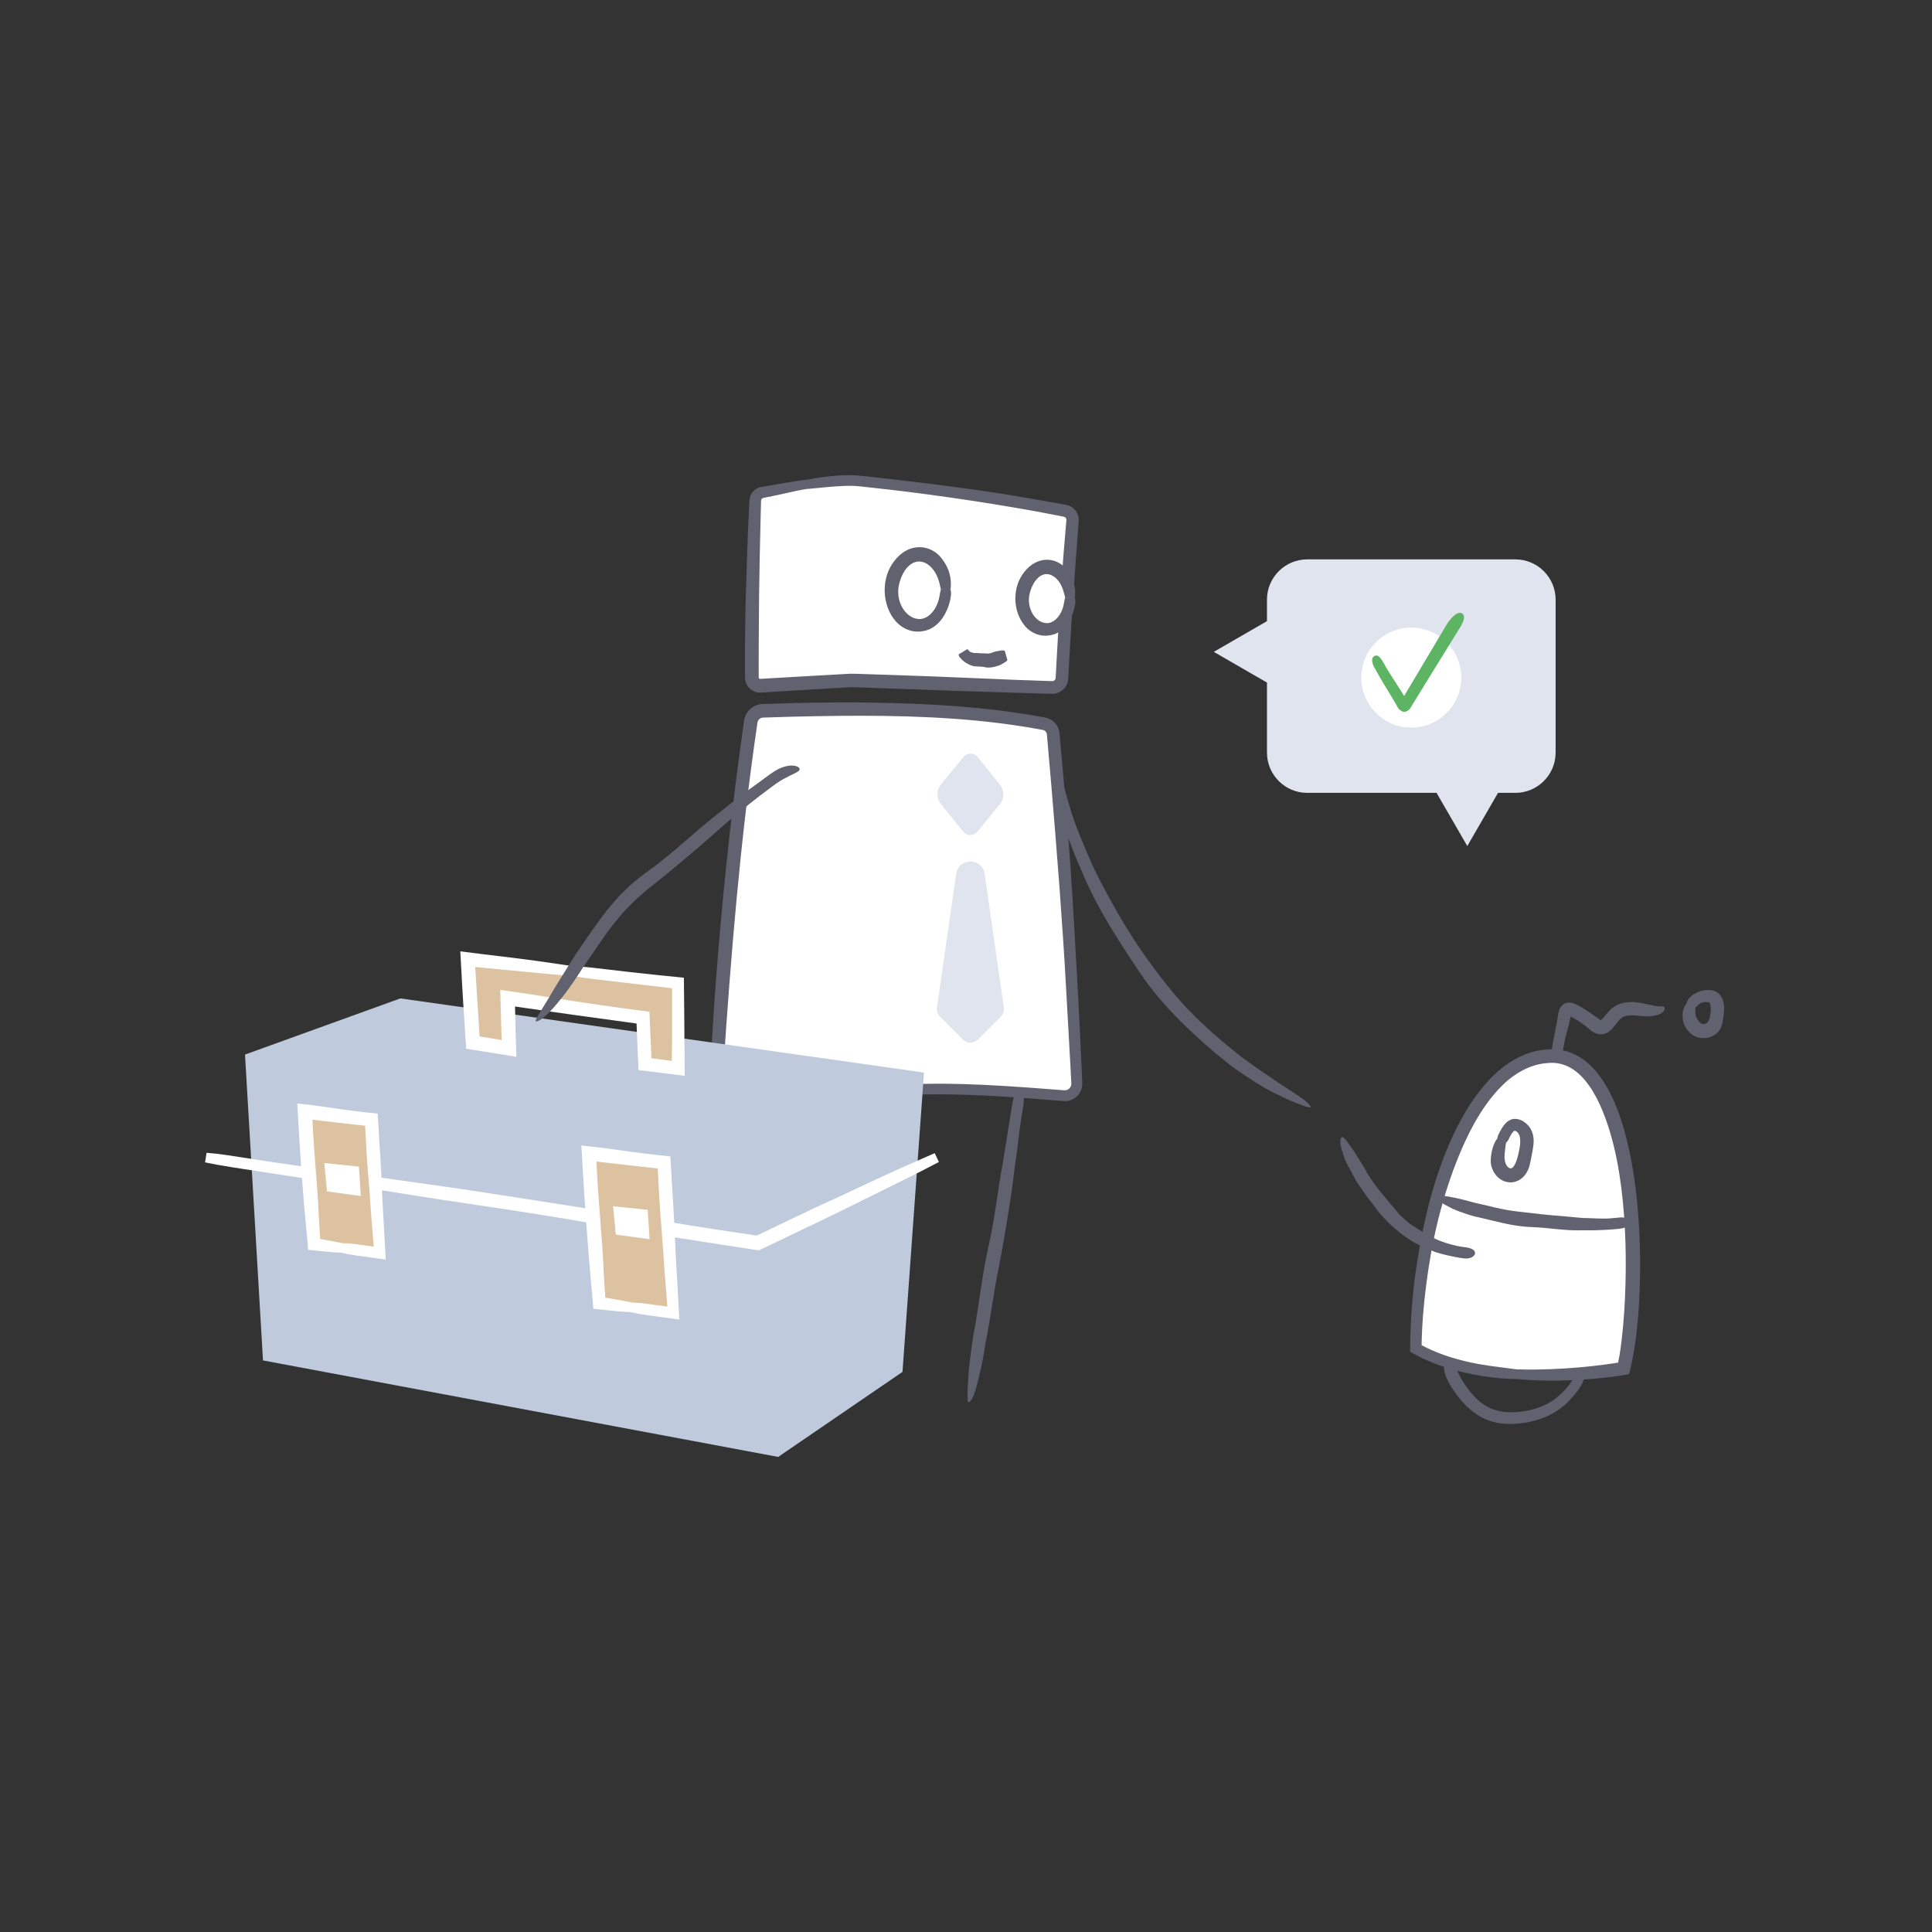 <?xml version="1.0" encoding="UTF-8"?><svg id="Layer_1" xmlns="http://www.w3.org/2000/svg" xmlns:xlink="http://www.w3.org/1999/xlink" viewBox="0 0 700 700"><rect x="0" y="0" width="700" height="700" fill="#333333" stroke="none"/><defs><style>.cls-1{fill:#fff;}.cls-2{fill:#ddc2a2;}.cls-3{fill:#dfe4ee;}.cls-4{fill:#61626f;}.cls-5{fill:#bfcadc;}.cls-6{fill:#5db564;}</style><symbol id="_d" viewBox="0 0 166.3 245.6"><g><g><path class="cls-1" d="M20.47,10.74c6.07-1.96,12.39-4.16,18.56-4.89,26.6-2.26,53.29-3.36,79.98-3.28,1.71,0,3.13,1.3,3.29,3,1.92,19.75,4.35,40.14,7.08,59.8,.25,1.78-.96,3.43-2.74,3.73-23.89,4.04-52.1,8.17-75.59,12.19-11.26,2.65-22.43,5.5-33.61,8.4-1.85,.48-3.73-.69-4.1-2.57C9.14,65.31,5.44,42.43,2.23,20.49c-.23-1.56,.69-3.06,2.17-3.6,5.47-1.97,10.42-4.34,16.07-6.16"/><path class="cls-4" d="M19.93,9.04c-2.57,.76-5.14,1.69-7.79,2.69-1.82,.69-3.7,1.4-5.6,2.12-.94,.34-1.89,.68-2.84,1.02-1.56,.52-2.92,1.85-3.43,3.48C0,19.15-.06,20.07,.06,20.86l.21,1.52c.14,1.01,.28,2.02,.41,3.01,.28,1.99,.56,3.95,.83,5.83,1.1,7.55,2.13,14,2.69,17.44,1.23,8.19,2.54,16.04,3.92,23.71,.68,3.84,1.4,7.63,2.12,11.4l.55,2.82,.14,.7,.03,.18,.05,.24c.05,.2,.09,.4,.17,.59,.26,.78,.71,1.51,1.28,2.11,1.14,1.2,2.79,1.86,4.44,1.77,.4-.02,.83-.1,1.19-.19l.69-.18,1.38-.35c7.36-1.86,14.71-3.73,22.23-5.63,1.88-.47,3.77-.94,5.67-1.41,.95-.24,1.91-.47,2.86-.71,.95-.26,1.95-.34,2.93-.52,3.94-.6,7.95-1.22,12.03-1.84,16.35-2.45,33.1-5.06,49.63-7.68,2.07-.33,4.13-.66,6.19-.98l3.08-.49,1.54-.25,.77-.12c.41-.07,.91-.2,1.34-.38,1.78-.72,3.16-2.31,3.61-4.18,.11-.46,.18-.94,.18-1.42,0-.24-.01-.47-.03-.71l-.03-.27-.03-.19-.21-1.53c-.27-2.04-.55-4.07-.82-6.1-1.07-8.1-2.07-16.08-2.98-23.84-.91-7.77-2.05-17.25-3.07-26.76l-.1-.89-.02-.22-.05-.36c-.03-.26-.11-.52-.17-.78-.31-1.03-.9-1.96-1.69-2.67-.79-.71-1.76-1.21-2.8-1.42-.26-.05-.52-.09-.78-.1l-.39-.02h-1.11c-2.37,.04-4.72,.06-7.01,.09-4.58,.08-8.94,.16-12.87,.22-4.36,.08-12.21,.37-20.93,.85-8.71,.46-18.29,1.11-26.12,1.68-4.35,.31-8.26,.63-11.77,.92-3.68,.39-6.71,1.18-9.29,1.87-3.86,1.07-7.15,2.32-9.98,3.41l1.08,3.35c3.56-.95,7.85-2.41,13.27-3.68,.82-.19,1.75-.38,2.8-.57,1.07-.18,2.16-.34,3.6-.44,2.81-.22,6.26-.49,10.58-.82,8.66-.64,21.67-1.38,33.17-1.77,11.5-.41,21.49-.5,24.09-.53,2.5,0,4.95,.02,7.37,.02,.61,0,1.21,0,1.81,.01h1.31c.06,.01,.11,.01,.17,.03,.44,.07,.83,.41,.97,.82,.47,4.53,.93,8.94,1.38,13.27,.97,8.99,2.01,17.65,3.11,26.29,.56,4.32,1.13,8.64,1.7,13,.29,2.18,.59,4.37,.89,6.57l.11,.83,.03,.2v.08c.02,.06,0,.11,0,.16-.02,.21-.08,.43-.2,.61-.12,.18-.28,.34-.47,.44-.22,.12-.26,.12-.97,.23-8.93,1.4-18.19,2.8-28.12,4.21-9.93,1.41-21.69,3.2-33.81,5.08-3.03,.47-6.08,.95-9.13,1.43-1.52,.25-3.05,.45-4.56,.75-1.5,.37-3,.74-4.48,1.11-5.96,1.48-11.82,2.94-17.4,4.33-2.79,.7-5.51,1.38-8.13,2.04-.66,.16-1.31,.33-1.95,.49l-.96,.24-.47,.12s-.06,.02-.08,.01c-.19,.03-.43-.08-.51-.25-.02-.04-.05-.08-.05-.13,0-.03,0,0-.02-.07l-.04-.22-.09-.44c-.11-.59-.23-1.18-.34-1.75-.22-1.15-.44-2.27-.64-3.36-.41-2.17-.79-4.2-1.14-6.07-1.36-7.48-2.24-12.33-2.38-13.08-.27-1.48-1.75-9.61-3.5-19.97-.86-5.18-1.81-10.91-2.76-16.63-.23-1.43-.46-2.86-.69-4.28l-.09-.53c-.01-.1-.02-.13-.02-.2,0-.12,.01-.24,.05-.36,.07-.23,.22-.45,.43-.6,.05-.04,.11-.07,.16-.1l.09-.04,.23-.09,1-.39c.66-.26,1.31-.53,1.95-.79,1.27-.54,2.51-1.06,3.72-1.57,3.13-1.38,6.1-2.66,8.99-3.68l-1.08-3.35Z"/></g><g><path class="cls-1" d="M94.72,232.03c20.95-5.54,43.7-8.15,65.39-10.37,2.81-.29,4.72-2.97,4.08-5.72-10.08-43.01-21.24-86.92-33.39-129.35-.57-1.99-2.39-3.39-4.46-3.39-31.89-.04-64.97,6.37-96.02,13.26-3,.66-6.88,1.52-10.35,2.36-2.18,.52-3.69,2.53-3.58,4.77,2.19,44.48,6.46,91.3,12.33,135.48,.35,2.64,2.84,4.46,5.46,3.98,10.15-1.87,20.39-3.32,30.66-4.35,10.73-1.08,19.48-3.91,29.88-6.66"/><path class="cls-4" d="M94.26,230.31c-3.6,.91-7.29,1.85-11.16,2.83-5.37,1.33-11.01,2.56-16.67,3.18-1.44,.14-2.88,.29-4.31,.43-1.45,.15-2.89,.31-4.32,.46-2.85,.32-5.65,.67-8.35,1.04-5.39,.74-10.38,1.55-14.63,2.31-.49,.09-1.18,.21-1.31,.22-.25,.01-.5-.01-.73-.07-.47-.12-.87-.39-1.16-.71-.28-.33-.47-.69-.54-1.06-.03-.11-.09-.56-.13-.88-.04-.34-.09-.66-.13-.97-2.87-23.28-5.27-44.75-7.3-66.26-2.02-21.51-3.66-43.07-4.65-66.5l-.02-.55v-.43c-.01-.18,.02-.35,.06-.52,.09-.34,.25-.65,.49-.91,.23-.26,.52-.47,.84-.59,.15-.08,1.12-.27,1.78-.42,2.87-.63,5.75-1.27,8.64-1.91,5.79-1.25,11.61-2.47,17.45-3.65,11.67-2.34,23.41-4.46,35.12-6.09,11.71-1.62,23.39-2.77,34.9-3.12,1.44-.06,2.87-.1,4.3-.1,1.36-.01,2.71-.02,4.06-.04,.56,.04,1.1,.37,1.4,.86,.08,.12,.14,.25,.19,.39l.04,.11,.07,.26,.15,.52,.58,2.06c1.54,5.48,3.06,10.91,4.57,16.26,2.97,10.71,6.59,23.8,10.11,36.93,3.51,13.13,6.92,26.28,9.58,37.08,1.49,6,4.16,16.79,7.14,28.78,.37,1.5,.73,3.02,1.11,4.55,.19,.77,.37,1.53,.56,2.3l.07,.29,.03,.18c.03,.1,.04,.21,.04,.31,.02,.21,0,.42-.04,.63-.16,.83-.79,1.58-1.6,1.86-.22,.08-.38,.11-.67,.15l-1.19,.13c-.79,.09-1.58,.17-2.37,.26-6.31,.69-12.46,1.4-18,2.09-12.31,1.53-22.13,3.16-29.45,4.65-5.49,1.1-10.35,2.36-14.53,3.64l.9,3.4c5.04-1.17,11.27-2.51,19.25-3.99,4.83-.88,12.1-2.15,24.33-3.67,3.06-.38,6.5-.79,10.21-1.2,3.76-.41,7.77-.84,11.92-1.29,1.44-.26,2.8-1.04,3.78-2.15,.97-1.12,1.59-2.57,1.64-4.08,.03-.38,0-.75-.04-1.12-.06-.36-.13-.78-.19-.98l-.36-1.54-.73-3.09c-.98-4.12-1.96-8.24-2.91-12.23-3.82-15.94-7.28-29.74-8.19-33.34-6.77-27.64-13.27-51.53-20.08-75.32l-.64-2.23-.32-1.12-.08-.28-.12-.38c-.09-.26-.2-.52-.32-.77-.97-2-2.99-3.44-5.22-3.68-.27-.04-.58-.04-.81-.05h-.59l-1.17,.02-2.35,.03c-1.57,0-3.13,.06-4.71,.12-6.28,.2-12.61,.63-19.04,1.25-12.85,1.21-26.07,3.17-40.13,5.63-7.03,1.23-14.68,2.73-22.7,4.41-4,.84-8.11,1.73-12.28,2.67-1.04,.23-2.09,.46-3.14,.7l-.79,.18c-.33,.08-.79,.21-1.17,.37-.78,.32-1.51,.78-2.14,1.35-1.26,1.14-2.12,2.72-2.35,4.43-.06,.42-.08,.85-.07,1.28l.04,.85,.08,1.63c.81,17.41,2.01,35.31,3.37,51.54,2.67,32.47,5.96,58.26,6.21,60.39,.14,1.06,.58,4.52,1.23,9.56,.34,2.52,.74,5.43,1.17,8.65,.11,.8,.22,1.62,.34,2.46l.09,.63c.04,.25,.1,.63,.19,.93,.17,.64,.43,1.27,.78,1.85,.7,1.16,1.73,2.13,2.98,2.75,1.24,.62,2.71,.88,4.12,.67,1.87-.34,3.78-.69,5.73-1.04,1.91-.32,3.86-.66,5.84-.99,3.95-.64,8.01-1.23,12.08-1.76,2.03-.27,4.07-.51,6.09-.74,2.02-.22,4.14-.48,6.15-.83,4.05-.67,7.93-1.59,11.55-2.56,4.73-1.3,9.2-2.68,13.46-3.9l-.9-3.41Z"/></g></g></symbol><symbol id="mini-2" viewBox="0 0 113.79 157.25"><g><g><path class="cls-1" d="M75.27,139.23c12.45-.77,25.79-3.27,36.52-9.31,0-43.23-16.69-105.74-48.87-106.27s-33.01,85.62-26.46,113.39c0,0,18.2,3.46,38.81,2.19"/><path class="cls-4" d="M75.16,137.44c-1.13,.02-2.27,.05-3.44,.07-1.17,0-2.35,0-3.57,0-6.77-.08-14.29-.55-20.83-1.3-1.64-.18-3.21-.38-4.69-.58-.74-.11-1.46-.21-2.16-.31-.62-.1-1.22-.19-1.79-.28-.1-.03-.24,0-.28-.09-.02-.1-.04-.2-.06-.29-.21-1.01-.37-1.91-.5-2.64-1.09-6.99-1.61-13.87-1.93-20.59-.3-6.73-.36-13.34-.16-19.94,.2-6.6,.66-13.19,1.5-19.86,.86-6.66,2.08-13.43,4.11-20.2,1.01-3.38,2.22-6.71,3.66-9.9,1.47-3.17,3.2-6.21,5.35-8.77,2.13-2.58,4.71-4.64,7.61-5.63,1.45-.51,2.97-.75,4.52-.75,1.59,.06,3.25,.19,4.82,.58,6.37,1.48,11.91,5.81,16.21,11.04,2.16,2.62,4.14,5.4,5.84,8.34,.91,1.43,1.65,2.96,2.48,4.43,.73,1.52,1.52,3,2.19,4.54,1.41,3.03,2.8,6.49,4.17,10.17,1.32,3.7,2.64,7.6,3.75,11.58,2.28,7.94,3.95,16.07,4.98,22.77,.56,3.72,1.56,10.44,2.15,17.95,.12,1.88,.28,3.8,.35,5.74,.04,.97,.1,1.94,.12,2.91l.03,1.46v.43l.02,.18c-.01,.05,.04,.14-.02,.16l-.15,.09-.68,.38c-.83,.4-1.64,.83-2.47,1.19-1.65,.74-3.27,1.4-4.84,1.94-6.99,2.44-12.94,3.4-17.37,4.03-3.35,.43-6.33,.82-8.94,1.16l.22,3.51c3.25-.05,7.28-.29,12.34-1.1,1.53-.26,3.44-.58,5.91-1.15,2.46-.56,5.49-1.32,9.19-2.62,1.85-.63,3.9-1.47,6.06-2.46,.54-.26,1.08-.52,1.63-.79,.75-.4,1.52-.81,2.29-1.22l.69-.37c.09-.08,.28-.09,.3-.22v-.39c-.01-.53-.02-1.05-.02-1.59,0-.75-.02-1.5-.03-2.26-.09-5.13-.42-10.55-.91-15.62-.93-10.15-2.65-18.83-3.07-21.1-1.64-8.69-3.7-16.73-6.3-24.3-.62-1.9-1.35-3.75-2.03-5.6-.76-1.82-1.45-3.66-2.28-5.44-1.56-3.59-3.36-7.04-5.32-10.41-1.95-3.38-4.23-6.59-6.79-9.64-2.58-3.04-5.51-5.9-9.01-8.24-3.49-2.32-7.58-4.11-12.05-4.72-1.12-.09-2.23-.24-3.39-.26-1.17,0-2.37,.07-3.56,.29-2.38,.42-4.72,1.33-6.81,2.63-4.21,2.64-7.55,6.83-10.1,11.46-2.57,4.65-4.46,9.81-5.96,15.1-2.97,10.6-4.41,21.74-5.13,31.85-1.44,20.25,.23,36.41,.34,37.73,.07,.67,.26,2.83,.68,5.98,.21,1.58,.48,3.4,.83,5.41,.18,1,.38,2.06,.6,3.15,.07,.34,.15,.68,.22,1.03,.12,.5,.24,1.01,.35,1.52,.12,.51,.24,1.02,.36,1.54,.48,.14,1.04,.2,1.56,.3,.53,.09,1.07,.18,1.61,.27,.35,.05,.71,.11,1.07,.16,.59,.08,1.19,.16,1.8,.24,1.21,.15,2.45,.3,3.7,.43,2.5,.27,5.07,.48,7.63,.64,5.13,.32,10.27,.42,14.9,.3,3.03-.1,5.94-.31,8.71-.55l-.22-3.52Z"/></g><path class="cls-4" d="M98.4,79.23c-3.33,1.53-7.73,2.75-8.02,2.81-6.52,1.4-13.21,3.55-20.23,3.83-6.97,.23-12.03,1.4-19.03,1.19-.46,0-2.2,0-4.21-.01-2.01-.08-4.29-.12-5.8-.27-1.52-.13-2.43-.2-3.03-.25-6.69-.84-4.15-4.62-.16-4.1,.87,.11,2.04,.18,3.49,.31,2.63,.21,6.44-.07,7.9-.1,1.31,.02,2.92-.11,4.53-.27,1.6-.12,3.2-.34,4.52-.42,5.26-.36,11.07-1.08,16.63-1.71,5.57-.63,10.09-2.03,15.56-3.19,.57-.16,1.63-.46,2.87-.8,1.25-.32,2.68-.67,3.99-.94,2.92-.56,5.24-1.12,6.49-.38,.76,.31,.41,.83-.64,1.57-1.05,.74-2.79,1.7-4.84,2.75Z"/><path class="cls-4" d="M78.99,55.34c.06,.27,.11,.54,.16,.83,.25,1.62,.43,3.65,.43,4.39-.04,.42-.08,.9-.13,1.24-.03,.27-.12,.55-.2,.82-.18,.54-.48,1.06-.81,1.42-.34,.36-.69,.55-1.01,.56-.38,.01-.72-.12-1.04-.51-.68-.79-1.34-2.49-1.74-4.24-.1-.47-.21-.94-.31-1.41-.1-.48-.19-.93-.27-1.37-.15-.87-.23-1.66-.2-2.35,.03-.72,.06-1.38,.32-2.06,.25-.68,.69-1.22,1.06-1.39,.29-.12,.31-.26,.57-.28,.12,0,.2-.01,.51,.28,.26,.26,.54,.59,.75,.95,.48,.78,.84,1.53,1.11,2.08,.2,.42,.49,.76,.81,1.02l3.18-1.5c-.05-.48-.2-1.03-.53-1.69-.21-.4-.48-1-1.11-2.04-.32-.52-.75-1.18-1.44-1.89-.73-.76-2.01-1.53-3.2-1.51-.6-.01-1.19,.07-1.7,.24-.46,.14-.86,.33-1.19,.51-.66,.38-1.07,.74-1.23,.89-1.32,1.09-2.07,2.46-2.46,3.87-.38,1.43-.36,2.73-.23,3.96,.13,1.23,.38,2.36,.59,3.49,.21,1.09,.42,2.38,.77,3.76,.17,.7,.43,1.47,.86,2.28,.43,.81,1.02,1.68,1.92,2.45,.89,.78,2.18,1.38,3.47,1.51,1.29,.17,2.7-.13,3.73-.71,2.1-1.16,3.04-2.85,3.55-4.08,.49-1.26,.55-2.18,.56-2.31,.04-.39,.05-1.51-.17-3-.21-1.47-.7-3.22-1.39-4.56-.25-.43-.53-.83-.8-1.2l-3.17,1.55Z"/><path class="cls-4" d="M26.49,5.43c1.26-.26,2.81-.6,4.17-.81,.65-.12,1.31-.18,1.75-.23,.48-.03,.8-.05,.87-.05,1.54,.04,3.32,.15,5.13,.92,.9,.36,1.75,.97,2.48,1.58,.69,.63,1.21,1.24,1.67,1.8,.46,.56,.87,1.07,1.23,1.47,.18,.2,.35,.37,.49,.49,.11,.11,.3,.23,.22,.2,0,.02,.02,.06,.07,.1,.05,0,0,.07,.21-.03,.17-.08,.39-.23,.67-.42,2.42-1.77,4.57-3.27,6.84-4.54l.86-.46,.68-.33c.24-.11,.49-.21,.74-.3,1-.34,2.06-.41,3.02-.01,.97,.39,1.7,1.23,2.1,2.27,.2,.52,.33,1.1,.42,1.69,.05,.35,.1,.71,.15,1.07,.14,.71,1.05,5.48,1.5,7.87,.23,1.19,.36,1.91,.45,2.38,1,5.24-3.26,4.57-3.9,1.24-.14-.71-.32-1.67-.55-2.86-.41-2.15-1.36-5.17-1.59-6.37-.18-.93-.65-2.92-.66-2.43-.13-.03-.18,.14-.16,.12h0s.04-.02-.02,0l-.17,.08-.67,.35c-.44,.24-.89,.49-1.33,.76-.88,.54-1.74,1.13-2.58,1.77-.42,.32-.83,.66-1.23,1-.39,.31-.84,.78-1.59,1.29-.34,.24-.91,.56-1.42,.73-.53,.19-1.09,.26-1.64,.28-1.1,.02-2.21-.39-3.04-1.01-1.42-1.12-2.04-2.17-2.73-3.02-.65-.85-1.23-1.58-1.76-1.91-.25-.23-.57-.33-.87-.49-.35-.09-.67-.24-1.1-.28-.79-.15-1.76-.17-2.83-.15-.88,.04-3.47,.53-5.91,.29-1.32-.09-2.58-.43-3.48-.92-.44-.29-.81-.54-1.05-.87-.24-.33-.37-.66-.39-.98-.14-.68,.46-.8,1.27-.76,.86-.02,2.1-.07,3.68-.54Z"/><path class="cls-4" d="M10.36,6.25c.02,.2,.04,.41,.06,.63,.08,1.19-.09,2.33-.23,2.78-.23,.49-.48,.93-.76,1.33-.27,.39-.63,.77-.87,.96-.26,.2-.63,.34-1.04,.37-.41,.02-.88-.09-1.21-.34-.35-.26-.53-.51-.69-.83-.18-.35-.34-.83-.47-1.45-.12-.6-.23-1.38-.28-2.01-.05-.65-.04-1.24,.04-1.71,.04-.27,.08-.54,.13-.78,.03-.21,.18-.5,.13-.52,0-.05,.01-.11,.05-.15,0-.02,.06-.03,.15-.06,.07-.03,.17-.04,.27-.04,.23-.02,.74-.11,1.37-.05,.62,.05,1.32,.25,1.77,.55,.5,.33,.83,.65,1,.91,.17,.18,.32,.31,.59,.4l3.17-1.53c-.09-.5-.32-1.1-.82-1.7-.32-.34-.79-.87-1.73-1.48-.93-.62-2.43-1.26-3.87-1.45-1.43-.23-2.81,.01-3.27,.19-.77,.16-1.4,.59-1.91,1.03-.55,.55-.86,1.04-1.13,1.56-.27,.52-.44,1.05-.56,1.56C0,5.45-.02,6.4,.02,7.3c.04,.9,.15,1.76,.26,2.63,.12,.89,.25,1.89,.63,3.07,.22,.66,.58,1.38,1.2,2.1,.61,.7,1.39,1.27,2.25,1.66,1.72,.79,3.72,.88,5.47,.29,.86-.28,1.69-.79,2.25-1.28,.57-.48,.99-.96,1.31-1.39,.64-.86,.9-1.5,.94-1.59,.08-.19,.57-1.25,.69-2.69,.08-.71,.03-1.52-.1-2.28-.15-.76-.38-1.49-.7-2.08-.21-.39-.48-.71-.71-1.03l-3.17,1.54Z"/><path class="cls-4" d="M99.07,133.45c-.5,.26-.78,.72-1,1.18-.23,.48-.43,.99-.64,1.52-.44,1.07-1.03,2.4-1.5,3.37-.8,1.72-1.99,3.49-3.23,5.15-1.24,1.65-2.61,3.18-4.15,4.43-1.54,1.25-3.23,2.27-5.09,2.91-1.85,.64-3.84,.95-5.87,.97-4.16,.04-8.39-.72-12.13-2.38-1.87-.84-3.62-1.9-5.17-3.19-.78-.67-1.46-1.32-2.2-2.13-.73-.79-1.43-1.56-2.06-2.36-.33-.41-1.1-1.67-1.67-2.65-.29-.49-.56-.91-.83-1.22-.3-.3-.64-.58-1.2-.65-.54-.06-1.01,.24-1.25,.8-.26,.56-.26,1.31-.14,1.98,.27,1.35,1.01,2.34,1.01,2.34,.7,1.14,1.47,2.16,2.26,3.1,.79,.95,1.55,1.8,2.46,2.74,1.81,1.78,3.86,3.24,6.04,4.39,4.39,2.27,9.19,3.3,13.98,3.46,2.44,.09,4.99-.14,7.47-.89,2.48-.73,4.85-1.96,6.9-3.57,2.08-1.59,3.85-3.52,5.43-5.58,1.55-2.07,3.09-4.2,4.22-6.97,0,0,.19-.39,.39-1.04,.19-.64,.41-1.55,.37-2.54-.03-.98-.28-2-.8-2.63-.49-.63-1.08-.84-1.6-.56Z"/></g></symbol></defs><path class="cls-3" d="M549.02,202.67h-75.37c-8.06,0-14.6,6.54-14.6,14.6v7.78l-19.27,11.13,19.27,11.13v25.36c0,8.06,6.54,14.6,14.6,14.6h46.85l11.13,19.27,11.13-19.27h6.27c8.06,0,14.6-6.54,14.6-14.6v-55.4c0-8.06-6.54-14.6-14.6-14.6Z"/><path class="cls-4" d="M460.55,395.45c-7.12-3.82-15.32-9.8-15.78-10.3-5.81-4.61-11.5-9.62-16.93-15.02-5.41-5.42-10.53-11.28-14.84-17.7-4.32-6.41-7.96-12.03-11.4-17.78-3.42-5.76-6.61-11.67-9.57-18.78l-1.34-3.08c-.63-1.52-1.43-3.43-2.23-5.5-1.63-4.12-3.24-8.89-4.24-12.08-1-3.2-1.53-5.14-1.88-6.44-1.9-7.15-1.24-10.07-.2-9.89,1.05,.17,2.63,3.15,3.78,7.57,.51,1.89,1.18,4.42,2.17,7.55,1.69,5.66,5.13,13.47,6.42,16.47,2.25,5.45,6.28,12.95,9.17,18.06,2.86,5.13,6.12,10.41,9.64,15.61,3.55,5.18,7.42,10.23,11.32,15.06,2.03,2.34,3.93,4.65,6,6.71,1.02,1.05,2.02,2.09,3.04,3.1l3.14,2.94,1.57,1.47c.53,.48,1.08,.94,1.63,1.41l3.29,2.84c1.09,.97,2.28,1.84,3.44,2.8,1.18,.93,2.32,1.94,3.57,2.87l5.38,3.86,3.74,2.52c1.28,.87,2.53,1.8,3.78,2.58,5.45,3.68,10.04,6.26,11.32,8.18,.94,1.1-.25,.91-2.85-.05-1.3-.48-2.96-1.15-4.86-1.96l-6.26-3.01Z"/><use width="166.3" height="245.6" transform="translate(275.17 161.87) rotate(10.73) scale(.95)" xlink:href="#_d"/><g><ellipse class="cls-1" cx="332.95" cy="213.49" rx="12.84" ry="9.67" transform="translate(117.84 545.4) rotate(-89.72)"/><path class="cls-4" d="M344.41,213.55c.04-.55,.11-1.11,.11-1.71,.06-1.67-.27-3.54-.84-5.11-.57-1.57-1.35-2.82-1.81-3.46-1.01-1.57-2.37-2.93-4.06-3.83-1.67-.91-3.64-1.32-5.54-1.15-1.91,.17-3.71,.91-5.21,1.98-1.5,1.08-2.73,2.45-3.76,3.99-2.07,3.11-2.93,6.91-2.74,10.58,.21,3.67,1.47,7.33,3.89,10.16,.6,.71,1.39,1.42,2.31,2.05,.95,.61,2.03,1.15,3.22,1.46,2.37,.66,4.9,.26,6.68-.47,1-.4,2.65-1.44,3.94-2.97,1.32-1.51,2.26-3.41,2.87-4.98,.67-1.75,.95-3.23,1.07-4.33,.12-.83,0-1.58-.14-2.22l-3.52-.02c-.09,.31-.17,.65-.23,1.04-.07,.38-.16,.8-.22,1.28-.12,.56-.23,1.44-.75,2.77-.48,1.34-1.6,3.21-2.97,4.28-1.34,1.16-2.78,1.33-3.12,1.41-1.39,.05-2.64-.3-3.74-1.02-1.1-.7-2.05-1.7-2.77-2.89-1.44-2.36-2.08-5.47-1.33-8.69,.17-.8,.46-1.64,.77-2.49,.35-.83,.77-1.67,1.27-2.44,1.03-1.51,2.4-2.69,3.72-3.08,2.67-.9,4.8,.91,4.92,1.02,.16,.12,1.13,.79,2.03,2.16,.48,.66,.88,1.49,1.26,2.35,.32,.88,.64,1.79,.79,2.65,.18,.55,.25,1.11,.37,1.64l3.52,.02Z"/></g><g><ellipse class="cls-1" cx="379.12" cy="216.5" rx="11.31" ry="8.51" transform="translate(160.79 594.57) rotate(-89.72)"/><path class="cls-4" d="M389.43,216.55c.04-.49,.11-.99,.12-1.52,.07-1.49-.21-3.17-.72-4.58-.5-1.41-1.21-2.54-1.62-3.11-.9-1.42-2.13-2.65-3.66-3.46-1.52-.83-3.31-1.2-5.04-1.03-1.73,.15-3.37,.84-4.72,1.8-1.35,.97-2.46,2.21-3.4,3.59-1.87,2.78-2.66,6.2-2.49,9.48,.18,3.3,1.32,6.58,3.5,9.14,1.06,1.28,2.86,2.6,5.03,3.17,2.16,.59,4.47,.22,6.08-.44,.91-.36,2.4-1.32,3.55-2.7,1.18-1.36,2.02-3.07,2.56-4.48,.6-1.57,.85-2.89,.96-3.87,.11-.74,0-1.41-.15-1.98l-3.52-.02c-.17,.54-.3,1.19-.42,2-.1,.49-.2,1.24-.65,2.39-.41,1.15-1.38,2.76-2.55,3.67-1.14,.99-2.34,1.12-2.62,1.19-1.16,.02-2.2-.26-3.12-.87-.93-.59-1.75-1.43-2.36-2.46-1.24-2.02-1.8-4.72-1.1-7.49,.16-.69,.42-1.4,.69-2.13,.31-.71,.67-1.42,1.1-2.07,.88-1.28,2.04-2.25,3.1-2.56,2.14-.73,3.9,.72,4.02,.82,.13,.09,.95,.65,1.74,1.8,.41,.55,.77,1.27,1.1,2,.29,.75,.57,1.54,.72,2.28,.17,.48,.24,.96,.35,1.42l3.52,.02Z"/></g><path class="cls-4" d="M262.64,495.76c.81-5.62,2.28-12.55,2.38-13.01,2.52-10.09,4.05-20.86,7.02-31.34,2.97-10.47,3.92-18.48,6.53-29.03,.29-1.39,2.25-10.62,3.23-15.24,.49-2.31,.78-3.7,.98-4.62,2.15-10.16,5.54-6.55,4.17-.08-.29,1.39-.69,3.23-1.18,5.54-.88,4.16-1.79,10.24-2.28,12.55-.88,4.16-1.79,10.24-2.68,14.4-1.76,8.32-3.72,17.55-5.94,26.25s-3.43,16.17-5.65,24.87c-.39,1.85-1.47,6.93-2.71,11.01-1.34,4.54-2.48,8.16-3.86,9.32-1.47,1.62-.76-3.54-.01-10.62Z"/><path class="cls-4" d="M350.96,496.94c.54-5.77,1.68-12.9,1.75-13.38,2.03-10.41,3.04-21.47,5.51-32.29,2.47-10.83,3.03-19.03,5.13-29.91,.23-1.43,1.74-10.94,2.5-15.7l.76-4.76c1.66-10.47,5.22-6.97,4.16-.31-.23,1.43-.53,3.33-.91,5.71-.68,4.28-1.3,10.52-1.68,12.9-.68,4.28-1.3,10.52-1.98,14.81-1.36,8.56-2.87,18.08-4.68,27.06-1.8,8.98-2.65,16.65-4.45,25.63-.3,1.9-1.13,7.14-2.18,11.36-1.12,4.7-2.09,8.45-3.41,9.7-1.4,1.73-.93-3.56-.52-10.81Z"/><path class="cls-4" d="M364.03,235.77l-.41-.07c-.81-.15-1.64,.1-1.94,.19-1.52,.06-2.52,1-3.95,.9-1.4-.11-2.68-.03-3.64-.18-.23-.05-.55,.02-.82,0-.3,.03-.58-.02-.77-.12-.21-.08-.95-.17-1.3-.55-.21-.17-.3-.41-.41-.53-.07-.1-.24-.13-.45-.13l-3.01,1.81c-.02,.25,.05,.52,.24,.79,.14,.16,.25,.43,.63,.79l.66,.66c.25,.24,.57,.44,.85,.64,.56,.42,1.14,.61,1.27,.7,.5,.34,1.04,.49,1.55,.64,.5,.08,1.01,.17,1.48,.17,.96,.03,1.87,.03,2.94,.27,1.09,.27,2.5,.08,3.58-.2,1.09-.28,1.89-.62,1.95-.65,.13-.07,1.4-.73,2.18-1.34l.35-.38-.96-3.39Z"/><path class="cls-3" d="M362.43,284.5l-8.05-10.05c-1.49-1.86-3.92-1.87-5.43-.03l-8.15,9.97c-1.51,1.85-1.52,4.85-.03,6.72l8.05,10.05c1.49,1.86,3.92,1.87,5.43,.03l8.15-9.97c1.51-1.85,1.52-4.85,.03-6.72Z"/><path class="cls-3" d="M362.65,368.31l-8.38,8.38c-1.48,1.48-3.87,1.48-5.35,0l-8.38-8.38c-.84-.84-1.24-2.03-1.07-3.21l6.97-48.48c.86-5.96,9.45-5.96,10.31,0l6.97,48.48c.17,1.18-.23,2.37-1.07,3.21Z"/><circle class="cls-1" cx="511.34" cy="245.51" r="18.11"/><path class="cls-6" d="M529.73,222.26c-1.91-1.11-4.57,2.34-5.71,4.25l-8.96,15.05-4.48,7.52-1.12,1.88-.28,.47-.12,.2-.02,.03-.07,.15c-.05,.1-.1,.21-.17,.32-.11,0-.13-.15-.21-.23l-.17-.25-.89-1.43-1.8-2.83c-1.2-1.87-2.4-3.73-3.54-5.61-.27-.43-.86-1.73-1.6-2.77-.73-1.05-1.6-1.87-2.59-1.35-.98,.52-.98,1.68-.69,2.68,.29,1.01,.84,1.86,.84,1.86,1.24,2.3,2.54,4.47,3.84,6.61,.64,1.06,1.28,2.12,1.93,3.18l.95,1.59,.8,1.36,.89,1.57c.19,.23,.38,.51,.57,.71l.54,.29,.54,.29c.1,.06,.16,.09,.28,.1,.12,.02,.26,.02,.39,.01,.27-.02,.36-.06,.55-.12,.17-.06,.36-.14,.56-.25,.4-.22,.83-.67,1.18-1.3,.99-1.61,1.99-3.23,2.99-4.85,1.52-2.47,3.04-4.95,4.6-7.48,3.13-5.06,6.36-10.29,9.85-15.94,0,0,3.2-4.48,1.13-5.69Z"/><g><polygon class="cls-5" points="88.77 382.09 95.29 492.91 281.95 527.87 326.99 497.06 334.78 388.61 145.06 361.74 88.77 382.09"/><path class="cls-1" d="M338.67,417.81l-5.43,2.37c-10.5,4.56-23.14,10.54-27.73,12.71-5.67,2.57-11.08,5.1-16.36,7.61-5.06,2.42-10.01,4.79-14.97,7.17-5.08-.76-10.17-1.52-15.37-2.3-5.45-.84-11-1.72-16.77-2.7-23.81-4.03-48.94-7.89-71.56-11.36-11.31-1.74-27.7-3.88-39-5.61-6.28-.96-22.67-3.11-33.98-4.84-6.28-.96-11.31-1.74-15.08-2.31-2.83-.43-5.37-.71-7.59-.87l-.53,3.47c2.63,.56,5.88,1.16,10.02,1.8,2.51,.39,6.28,.96,12.56,1.93l41.46,6.36c28.84,4.8,50.31,7.35,79.09,12.52,8.58,1.54,19.09,3.28,29.29,4.9,5.1,.8,10.12,1.59,14.78,2.32,4.97,.76,9.56,1.46,13.46,2.05,14.37-6.87,22.65-10.83,23.48-11.23,1.98-.97,21.73-10.62,35.36-17.47l6.38-3.32-1.51-3.18Z"/><g><polyline class="cls-2" points="124.12 452.24 137.65 454.08 134.94 405.36 110.58 402.83 113.83 450.84 124.12 452.24"/><path class="cls-1" d="M124.36,450.47l-3.09-.61c-1.15-.23-2.36-.45-3.57-.66l-.9-.16-.42-.07-.09-.03-.33-.09v-.62l-.02-.34c-.05-.89-.1-1.73-.14-2.5-.1-1.54-.18-2.81-.24-3.64-.25-6.4-.71-12.29-1.18-18.17-.22-2.94-.44-5.88-.67-8.89-.09-1.5-.19-3.02-.28-4.57-.04-.77-.08-1.55-.12-2.34l-.05-1.18-.03-.6c0-.05,0-.06,.01-.09,.02-.12,.04-.21,.05-.28l.32,.1,2.86,.35,6.15,.72,9.66,1.08c.17,3.15,.33,6.02,.48,8.8,.34,6.06,1.19,14.79,1.53,20.85,.09,1.54,.31,4.21,.56,7.25,.12,1.52,.25,3.12,.38,4.72l.09,1.2,.04,.36,.06,.61-.39-.05-6.64-.91c-1.5-.2-2.86-.28-4.05-.26l-.47,3.48c1.39,.35,3.11,.68,5.32,.98,1.6,.22,4,.55,8.01,1.09l2.56,.35-1.28-23.12c-.16-5.17-.43-9.88-.71-14.44-.14-2.28-.28-4.53-.43-6.78-.16-2.82-.33-5.64-.49-8.51l-5.13-.56-3.51-.42c-2.38-.3-4.83-.64-7.39-1.03l-4.58-.65-1.26-.17-1.78-.22-5.5-.63c.27,4.66,.56,9.6,.84,14.42,.26,3.76,.5,7.43,.72,10.67,.5,6.48,.87,11.26,.91,11.74,.04,.4,.19,2.03,.42,4.53,.12,1.25,.25,2.72,.41,4.36,.08,.82,.16,1.69,.24,2.59,.13,1.51,.26,3.08,.39,4.7l4.63,.48,3.8,.35,3.82,.25,.48-3.49Z"/></g><polygon class="cls-1" points="130.03 422.69 117.5 421.39 118.48 431.67 130.73 433.34 130.03 422.69"/><g><polyline class="cls-2" points="228.76 473.68 244.03 475.77 240.97 420.79 213.49 417.94 217.15 472.1 228.76 473.68"/><path class="cls-1" d="M229,471.91l-3.49-.66c-1.3-.25-2.66-.49-4.03-.73l-1.83-.31-.38-.1v-.55l-.04-.76-.17-2.82c-.11-1.74-.21-3.17-.27-4.1-.3-7.22-.82-13.86-1.34-20.5-.25-3.32-.5-6.64-.75-10.03-.11-1.7-.21-3.41-.32-5.15l-.14-2.63-.11-2.48c.02-.14,.03-.24,.05-.32l.2,.06,.08,.03h.04s-.03,.01,.18,.04l3.47,.42,6.94,.8,11.21,1.24c.2,3.67,.38,7,.56,10.23,.38,6.84,1.3,16.69,1.68,23.53,.1,1.74,.34,4.76,.62,8.18,.13,1.71,.28,3.52,.42,5.33l.1,1.35,.04,.57,.02,.17,.07,.68-.44-.05c-3.25-.44-5.86-.8-7.81-1.06-1.7-.23-3.23-.33-4.57-.33l-.47,3.48c1.57,.37,3.51,.74,6,1.08,1.75,.24,4.36,.59,8.73,1.19l2.89,.39-1.43-25.77c-.2-5.83-.5-11.14-.81-16.3-.16-2.58-.32-5.11-.47-7.65-.18-3.11-.36-6.22-.54-9.38l-5.56-.6-3.96-.47c-2.68-.33-5.45-.7-8.34-1.12l-5.17-.71-3.04-.38-6.19-.7c.3,5.12,.62,10.56,.94,15.87,.29,4.25,.57,8.38,.82,12.04,.56,7.31,.97,12.71,1.01,13.24,.09,1.01,.72,8.22,1.58,18.02,1.03,.11,2.84,.3,4.98,.53l4.28,.42,4.3,.31,.48-3.49Z"/></g><g><polyline class="cls-2" points="207.43 351.87 245.51 356.32 245.51 386.83 234.03 385.28 233.36 368.39 184.03 361.74 184.69 380.17 171.14 377.94 169.36 347.43 207.43 351.87"/><path class="cls-1" d="M207.64,350.09l-5.3-.8c-10.24-1.57-22.82-3.03-27.39-3.57l-8.17-1.03c.2,3.62,.39,7.18,.58,10.69,.15,2.57,.3,5.1,.45,7.62,.36,5.67,.72,11.27,1.08,16.96l18.22,2.95c-.09-2.82-.19-5.79-.29-8.87-.05-2.09-.1-4.25-.15-6.45l-.05-2.66,.03-.29,.31,.08,2.95,.43,6.25,.9,12.49,1.77c7.5,1.03,14.89,2.04,21.99,3.02,.11,2.72,.2,5.13,.29,7.5,.12,2.72,.25,5.67,.41,9.35l16.77,2.11c-.04-4.07-.08-8.1-.12-11.95-.02-2.88-.04-5.62-.05-8.1-.03-2.87-.07-7.73-.15-15.5l-10.24-1.04c-3.1-.32-6.39-.67-9.3-1.01l-13.72-1.6c-2.57-.3-4.88-.46-6.9-.52l-.41,3.49c2.39,.44,5.35,.88,9.13,1.32l11.43,1.33,15.73,1.84v18.6c-.03,2.74-.07,5.38-.1,7.76l-3.49-.49-3.89-.52c-.25-5.73-.49-11.27-.73-16.83l-9.72-1.3-8.18-1.14c-5.53-.79-11.24-1.65-17.31-2.64l-7.21-1.14-4.07-.61c-2.41-.34-4.92-.7-7.57-1.08,.12,4.05,.23,8.23,.35,12.4,.05,1.56,.09,3.11,.14,4.64l.03,1.1h0v.02h-.03l-.36-.07-3.59-.59-3.31-.54-.7-.11h0c-.87-13.67-1.49-23.53-1.54-24.39l-.04-.55-.02-.16s.02-.02,.06-.03l.08-.02h.03s-.03-.01,.14,0l.77,.08,7.91,.78,19.55,1.85,6.5,.48,.41-3.5Z"/></g><polygon class="cls-1" points="234.67 438.34 222.14 437.04 223.12 447.32 235.37 448.99 234.67 438.34"/></g><path class="cls-4" d="M200.39,358.9c3.47-5.67,7.96-12.8,8.29-13.27,3.52-5.1,7.02-10.48,11.1-15.61,4.05-5.12,8.79-9.97,14.22-13.79,10.46-7.49,17.06-14.48,27.36-22.39,.66-.53,3.18-2.58,6.16-4.86,1.48-1.15,3.09-2.34,4.61-3.45l2.2-1.59,1.84-1.35c2.23-1.69,3.72-2.72,4.77-3.34,2.87-1.77,5.55-2.09,7.02-1.77,.75,.13,1.24,.4,1.51,.65,.27,.25,.33,.51,.23,.76-.2,.51-.97,.92-1.98,1.41-1.02,.49-2.26,1.11-3.81,1.93-1.34,.7-3.06,1.9-5.31,3.61-2.1,1.57-4.51,3.35-6.68,5.12-2.15,1.76-4.09,3.35-5.17,4.23-3.93,3.11-9.26,8.05-13.1,11.33-3.85,3.26-7.91,6.74-12.12,10.17l-3.19,2.56-1.61,1.27-1.52,1.25c-1.02,.82-2.04,1.64-3,2.54-.97,.88-1.97,1.72-2.87,2.64-7.51,7.22-12.07,14.92-18.15,23.65-1.22,1.88-4.55,7.11-7.78,11.08-3.52,4.46-6.73,7.72-8.63,8.31-2.3,.98,1.5-3.85,5.63-11.09Z"/><use width="113.79" height="157.25" transform="translate(624.68 358.7) rotate(-180) scale(1 -1)" xlink:href="#mini-2"/><path class="cls-4" d="M490.53,417.01c.46,.7,.86,1.5,1.34,2.21,.48,.72,.93,1.43,1.32,2.06,.79,1.26,1.34,2.22,1.41,2.34,.35,.67,.68,1.37,1.09,2.02l1.3,1.9c.9,1.25,1.77,2.54,2.74,3.76,1.02,1.18,2.03,2.37,3,3.6,.25,.3,.48,.63,.73,.92l.78,.87c.52,.59,1.02,1.19,1.51,1.81,.5,.61,.96,1.24,1.5,1.75,.54,.51,1.07,1,1.6,1.47,.53,.47,1.07,.92,1.6,1.36,.52,.46,1.12,.79,1.68,1.18,2.25,1.55,4.62,2.87,7.37,4.34l1.24,.56c.6,.3,1.39,.58,2.24,.86,1.68,.64,3.64,1.12,4.95,1.41,1.32,.25,2.11,.4,2.64,.43,2.89,.33,3.88,1.17,3.87,2.21-.04,1.03-1.62,2.12-3.75,1.89-.45-.05-.98-.1-1.58-.19l-1.99-.37c-.67-.1-1.39-.31-2.14-.46-.75-.17-1.53-.29-2.24-.52-1.43-.42-2.77-.72-3.43-1.07-2.48-1.03-6.12-2.51-8.35-4.04-1.1-.77-2.28-1.51-3.38-2.38l-3.25-2.75c-.56-.45-1.05-.97-1.54-1.49l-1.47-1.56-1.44-1.57c-.49-.51-.87-1.12-1.29-1.67-.82-1.13-1.65-2.19-2.47-3.21l-.61-.76-.55-.8-1.09-1.57-2.18-3.18c-.7-1.1-1.28-2.29-1.91-3.52-.55-1.02-2.29-3.72-2.99-6.27-.92-2.76-1.58-4.99-.93-6.2,.52-1.46,2.21,1.2,4.68,4.63Z"/></svg>